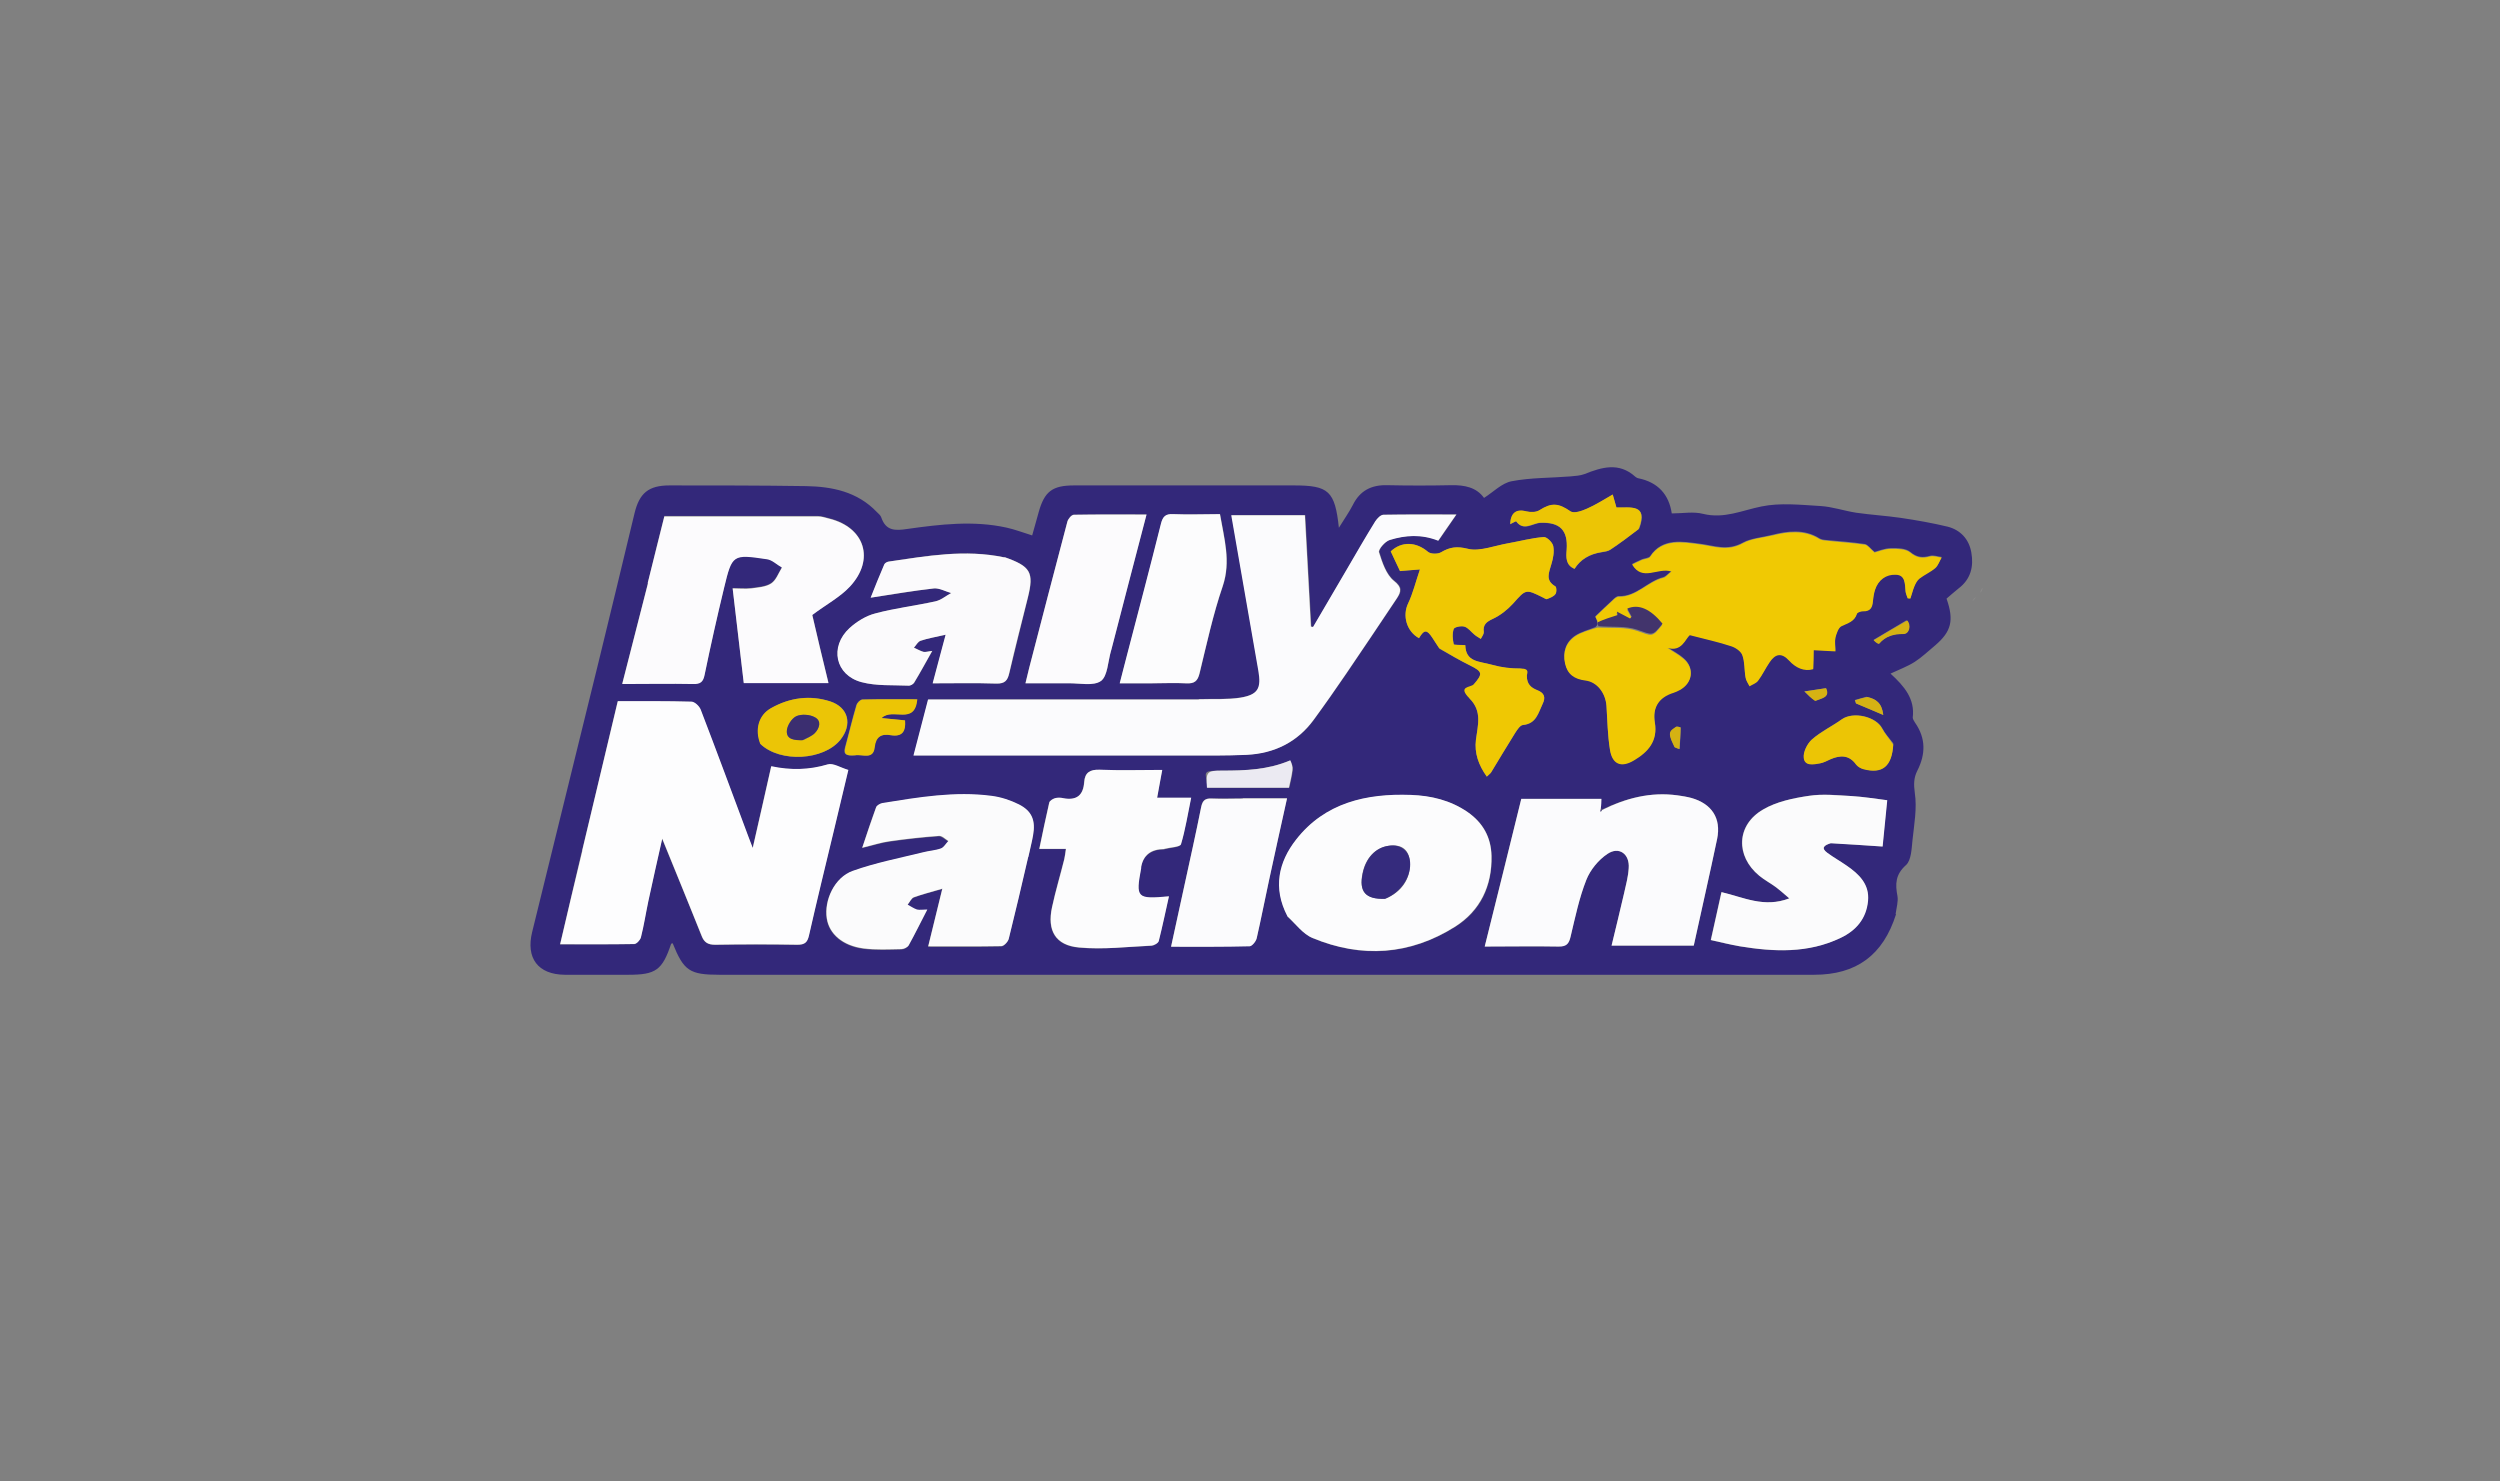 <?xml version="1.0" encoding="UTF-8"?>
<svg id="Layer_1" xmlns="http://www.w3.org/2000/svg" version="1.1" viewBox="0 0 1080 640">
  <rect x="0" y="0" width="1080" height="640" fill="#808080" stroke="none"/>
  <!-- Generator: Adobe Illustrator 29.0.0, SVG Export Plug-In . SVG Version: 2.1.0 Build 186)  -->
  <defs>
    <style>
      .st0 {
        fill: #ebeaf2;
      }

      .st1 {
        fill: #fdfdfe;
      }

      .st2 {
        fill: #8a8989;
      }

      .st3 {
        fill: #fbfafc;
      }

      .st4 {
        fill: #d5b213;
      }

      .st5 {
        fill: #fcfbfd;
      }

      .st6 {
        fill: #fcfcfd;
      }

      .st7 {
        fill: #ebc506;
      }

      .st8 {
        fill: #efc803;
      }

      .st9 {
        fill: #fbfbfc;
      }

      .st10 {
        fill: #f0c903;
      }

      .st11 {
        fill: #b9b8b8;
      }

      .st12 {
        fill: #33287a;
      }

      .st13 {
        fill: #3b2e70;
      }

      .st14 {
        fill: #ecc505;
      }

      .st15 {
        fill: #42346c;
      }

      .st16 {
        fill: #352b7d;
      }

      .st17 {
        fill: #fbfbfd;
      }
    </style>
  </defs>
  <path class="st12" d="M819.1,394.9c-5.6,17.8-17.2,26.2-35.4,26.2h-472.9c-12.9,0-15.4-1.7-20.2-13.6-.2,0-.6.1-.7.3-3.8,11.3-6.6,13.3-18.4,13.3h-27.5c-11.6-.1-16.9-7.2-14.1-18.5,9.5-38.8,19.1-77.5,28.6-116.3,5.3-21.5,10.4-43,15.6-64.5,2.1-8.8,6.1-12.1,15.1-12.1,19.7,0,39.3,0,59,.3,11.3.2,22.2,2.4,30.6,11.2.7.7,1.6,1.4,1.9,2.3,2,5.9,6,5.8,11.3,5,14.2-2,28.5-3.7,42.7-.6,3.7.8,7.3,2.2,11.2,3.4.9-3.3,1.9-6.6,2.8-10,2.5-9,5.9-11.6,15.3-11.6h95c15,0,17.7,2.4,19.4,18.3,2.4-3.9,4.4-6.7,6-9.8,3.1-6.3,8.1-8.8,15-8.6,9.2.2,18.3.2,27.5,0,5.8-.1,10.9.9,14.2,5.5,4.1-2.6,7.7-6.4,11.9-7.2,8.3-1.6,17-1.4,25.5-2.1,2-.2,4.2-.3,6-1,7.5-3,14.9-5.2,21.9,1.1.4.3.8.6,1.3.7,8.5,1.7,13.3,7,14.5,15.2,4.8,0,9.4-.9,13.6.2,9,2.2,16.7-1.5,25.1-3.2,8.2-1.7,17-.7,25.5-.2,5.2.3,10.3,2.1,15.5,2.9,6.3.9,12.8,1.3,19.1,2.2,6.8,1,13.6,2.2,20.3,3.8,5.6,1.4,9.3,5.4,10.3,11.1,1.1,6.1-.2,11.6-5.5,15.6-1.8,1.4-3.5,3-5.2,4.4,3.3,9.4,2.1,14.2-4.9,20.2-2.9,2.4-5.7,5.1-8.8,7.1s-6.7,3.3-10.5,5.1c6,5.5,10.6,10.9,9.6,19,0,.7.6,1.5,1,2.2,4.7,6.7,4.6,13.6,1,20.7-1.6,3.1-1.6,6-1.1,9.7,1,6.6-.3,13.6-1,20.3-.4,3.7-.5,8.7-2.8,10.8-4.6,4.1-4.7,8.2-3.7,13.4.4,2.3-.4,4.9-.8,7.8M691.9,349.8s-.2-.2-.3-1c0-1.2,0-2.4.2-3.7h-34.6c-5.2,21.2-10.5,42.2-15.8,63.8,11.3,0,21.6-.1,31.9,0,3.4,0,4.5-1.2,5.2-4.3,1.9-8.2,3.7-16.6,6.8-24.5,1.7-4.3,5.2-8.6,9.1-11.2,5-3.4,9.7,0,9.2,6.2-.3,3.6-1.2,7.2-2,10.8-1.7,7.5-3.6,15-5.4,22.6h35.5c3.4-15.6,6.9-30.8,10.1-46.1,1.9-8.9-2.3-15.2-11.2-17.7-1.9-.5-3.9-.9-5.9-1.1-11.6-1.6-22.4,1.2-32.8,6.2M690.1,269.2c0,.5,0,.9-.9,1.7-2.9,1.2-6.1,2-8.6,3.6-4.1,2.7-5.6,7-4.5,11.8,1,4.7,4,6.8,8.8,7.4,5.1.6,8.7,5.5,9.1,11,.4,6.3.5,12.7,1.5,18.9,1,6.4,4.9,8,10.4,4.6,6.1-3.7,10.3-8.3,9-16.2-1.1-6.5,1.6-11,8.1-13,.9-.3,1.9-.7,2.7-1.2,5.5-3,6.4-9.3,1.7-13.4-2.1-1.9-4.7-3.2-7.1-4.8,6.2,2,7.7-4,9.7-5.5,6.8,1.8,12.4,3,17.9,4.8,1.9.6,4.2,2.2,4.8,3.9,1.1,3,.8,6.5,1.4,9.7.2,1.3,1.1,2.5,1.7,3.7,1.3-.8,2.9-1.3,3.7-2.4,1.9-2.5,3.2-5.4,5-8,2.4-3.6,5-4.3,8.4-.7,2.9,3.2,6.7,4.8,10.4,3.7,0-3,0-5.6.2-8.2,2.8.1,5.7.3,9.4.5,0-1.9-.3-4,0-5.9.4-1.8,1.3-4.4,2.7-5,2.7-1.3,5.6-1.9,6.6-5.3.2-.6,1.7-1.1,2.6-1.1,3.1.1,4-1.6,4.3-4.3,0-1.7.4-3.3.9-4.9,1.4-4.3,4.8-6.7,9-6.6,4.2.2,3.9,4.1,4.2,7.2,0,1,.6,2,.9,3,.4,0,.8,0,1.2.1.6-1.7,1-3.5,1.7-5.2.5-1.2,1.2-2.6,2.2-3.4,2.2-1.7,4.8-2.8,6.9-4.6,1.3-1.1,1.8-3,2.7-4.5-1.7-.2-3.5-.9-5-.5-3.3.9-5.7.7-8.6-1.7-1.9-1.6-5.5-1.7-8.3-1.6-2.7,0-5.4,1.2-7.1,1.6-1.9-1.6-3-3.2-4.2-3.4-5.4-.8-10.8-1.2-16.3-1.7-1.2-.1-2.5-.2-3.4-.8-6.4-4.1-13.8-3.1-20.1-1.5-4.3,1.1-9.4,1.5-12.7,3.3-7,3.9-12.5,1.3-19.3.5-6.5-.8-15.6-2.7-20.9,5.4-.6.9-2.4.9-3.6,1.4-1.4.6-2.8,1.3-4.2,2,4.5,7.6,11,1.1,17,3-1.7,1.4-2.5,2.4-3.5,2.7-6.9,1.7-11.6,8.5-19.4,8.2-.8,0-1.8.9-2.5,1.6-2.4,2.2-4.8,4.6-7.5,7.1,0,.3.6,1.2.8,2.7M251.3,367.9c-3.1,13.2-6.2,26.4-9.4,40.1,11.1,0,21.6,0,32-.1,1,0,2.6-1.7,2.9-2.9,1.3-5.2,2.1-10.4,3.2-15.6,1.9-8.8,3.9-17.6,6-27,5.9,14.5,11.6,28.1,17,41.9,1.2,2.9,2.8,3.9,5.9,3.9,11.8-.2,23.6-.2,35.5,0,3.1,0,4.3-.9,5-4,3.4-15.1,7.1-30.1,10.7-45.1,2.1-8.8,4.2-17.7,6.3-26.4-3.4-1-6.6-3.1-8.9-2.4-8,2.4-16,2.6-24.4.8-2.6,11.5-5.1,22.7-8,35.3-1-2.7-1.5-4-2-5.2-6.8-18.2-13.5-36.5-20.5-54.6-.6-1.5-2.6-3.3-4-3.4-10.5-.3-20.9-.2-31.8-.2-5.1,21.6-10.2,42.9-15.5,65M517.5,302.1h-116.4c-2.1,8-4.1,15.8-6.3,24.2h116.5c9.2,0,18.3.2,27.5-.3,11.9-.6,21.9-5.5,29-15.3,4.7-6.5,9.3-13,13.8-19.6,7.4-10.9,14.7-21.8,22-32.7,1.9-2.8,2.4-4.7-1.3-7.6-3.4-2.7-5.1-7.9-6.4-12.3-.4-1.2,2.6-4.7,4.6-5.3,6.7-2.1,13.7-2.5,21,.3,2.4-3.4,4.8-6.9,7.8-11.3-11.4,0-21.5,0-31.5.1-1.2,0-2.8,1.6-3.5,2.8-4.2,6.8-8.1,13.7-12.2,20.6-4.9,8.4-9.8,16.8-14.7,25.1-.3,0-.6-.2-.9-.2-.9-16-1.7-32-2.6-48.1h-31.8c3.9,22.7,7.8,44.9,11.7,67.2,1.3,7.5,0,10.3-7.7,11.6-5.7.9-11.6.5-18.4.7M279.8,252.3c-3.6,14.1-7.2,28.2-11,43,10.7,0,20.7-.1,30.7,0,3.1,0,4.3-.9,4.9-4,2.6-12.5,5.4-25,8.4-37.5,3.5-14.5,3.7-14.6,18.5-12.4,2.3.3,4.3,2.4,6.5,3.6-1.5,2.4-2.6,5.5-4.7,6.9-2.3,1.5-5.6,1.7-8.6,2.1-2.6.3-5.3,0-8,0,1.6,13.8,3.2,27.3,4.8,40.9h36.6c-1.3-5.3-2.5-10.3-3.7-15.3-1.2-5.1-2.4-10.3-3.3-14.1,6.1-4.5,12-7.6,16.3-12.3,10.9-11.6,6.4-25.4-8.9-29.3-1.6-.4-3.3-1-4.9-1h-66.4c-2.3,9-4.7,18.7-7.2,29.2M556.3,396.1c3.6,3.1,6.7,7.4,10.8,9.2,21.2,8.8,42.1,7.4,61.6-4.9,10.9-6.8,16-17.6,15.7-30.6-.2-8.1-3.6-14.3-10.3-18.9-7.4-5.1-15.8-7.1-24.5-7.4-19.2-.7-37.1,3.3-49.6,19.3-7.6,9.7-10.1,20.9-3.6,33.3M444.3,369.8c.6-2.9,1.4-5.8,1.9-8.8,1.2-6.4-.4-10.4-6.1-13.3-3.6-1.9-7.8-3.2-11.8-3.7-15.9-2.1-31.6.6-47.2,3.1-1,.2-2.4.9-2.7,1.8-2.1,5.5-3.9,11.1-6,17.5,4.6-1.1,8.2-2.3,11.9-2.8,7.1-1,14.2-1.8,21.3-2.3,1.3,0,2.7,1.4,4,2.2-1,1.1-1.9,2.8-3.2,3.2-2.5.9-5.2,1.1-7.8,1.7-10.1,2.6-20.5,4.5-30.3,8-7.9,2.8-12.5,12.7-11.2,20.5,1,6.6,6.8,11.8,15.8,13,5.4.7,11,.4,16.4.3,1.1,0,2.7-.8,3.2-1.7,2.7-4.9,5.2-9.9,8-15.4-2,0-3.3.3-4.5,0-1.4-.4-2.7-1.3-4-2.1.9-1.1,1.6-2.7,2.7-3.2,3.6-1.4,7.4-2.3,12.3-3.7-2.2,9-4.1,16.8-6.1,24.9,11,0,21.3.1,31.6-.1,1.1,0,2.9-1.9,3.2-3.2,2.9-11.6,5.6-23.3,8.5-35.8M503.4,366.8c2.3-.6,6.3-.7,6.7-2,1.9-6.3,2.9-12.8,4.4-20.1h-14.7c.8-4.3,1.5-7.9,2.2-12-9.5,0-18.3.2-27.1-.1-4.2-.2-6.3,1.2-6.6,5.3-.4,5.8-3.3,8.1-9.1,7-1.1-.2-2.4-.3-3.5,0-1,.3-2.3,1.1-2.5,1.9-1.5,6.4-2.8,12.9-4.3,20h11.5c-.3,1.9-.4,3.2-.7,4.4-1.8,6.9-3.8,13.8-5.3,20.8-2.2,10.1,1.5,16.5,11.7,17.4,10.3.9,20.8-.4,31.3-.8,1.1,0,2.8-1.1,3.1-2,1.6-6.3,3-12.7,4.4-19.3-14,1.3-14.4.7-12-12.2v-.5c1-5.1,4.5-7.7,10.4-7.7M433.6,240.7c-16.7-3.5-33.1-.6-49.6,1.9-.7.1-1.7.6-1.9,1.2-2,4.8-3.9,9.6-5.9,14.4,9.5-1.4,18.4-3,27.3-4,2.4-.3,5,1.3,7.5,2-2.3,1.2-4.5,3-6.9,3.6-8.6,1.9-17.4,3-25.9,5.2-4,1.1-8,3.5-11.1,6.3-8.8,8.1-6.2,20.4,5.2,23.4,6.4,1.7,13.5,1.2,20.2,1.5.8,0,2-.6,2.5-1.3,2.6-4.3,5-8.8,7.8-13.7-1.9.2-2.9.6-3.8.4-1.4-.4-2.8-1.2-4.1-1.8.9-1,1.7-2.6,2.9-3,3.2-1.1,6.6-1.6,10.8-2.6-2,7.6-3.7,14.1-5.6,21,9.6,0,18.6-.2,27.5.1,3.7.1,4.8-1.4,5.6-4.6,2.6-10.8,5.3-21.6,8-32.5,2.7-11,1.3-13.6-10.4-17.6M791.2,364.2c7.2.5,14.4,1,22,1.5.6-6.2,1.3-12.9,2-20-5.5-.7-10.4-1.5-15.4-1.8-6.1-.4-12.4-1.1-18.4-.1-6.8,1-14,2.5-19.8,5.9-11.6,6.7-12,20.1-1.7,28.6,2.3,1.9,5,3.3,7.4,5.1,1.7,1.2,3.1,2.6,5.6,4.7-10.9,4.2-19.9-.5-29.3-2.7-1.5,7-3,13.5-4.6,20.7,4.4,1,8.4,2,12.5,2.7,14.8,2.5,29.5,3.1,43.5-3.6,6.8-3.2,11.1-8.4,11.9-16,.7-7.3-3.9-11.7-9.3-15.3-2.8-1.9-5.7-3.5-8.3-5.5-2.6-1.9-1.5-3.2,1.9-4.2M622.1,280.4c4.3,2.4,8.6,5,13,7.1,5.4,2.6,5.5,3.6,1.6,8.1-1.3,1.5-2.5,5.4-1.8,6.2,5.4,5.5,3.5,11.5,2.7,17.8-.7,5.7,1.1,10.9,4.7,15.9,1-1,1.6-1.3,1.9-1.9,3.4-5.6,6.8-11.3,10.3-16.9.9-1.4,2.1-3.4,3.4-3.5,5.8-.5,6.6-5.1,8.5-9.1,1.5-3,.5-4.8-2.2-5.9-2.9-1.2-4.7-2.8-4.6-6.2,0-1.1-1.8-3.2-2.7-3.2-4.2,0-8-.4-12.3-1.6-5.7-1.6-11.4-1.1-11.6-8.5-2.1-.2-4.9,0-5-.4-.4-2.2-.6-4.6,0-6.6.3-.8,3.2-1.5,4.6-1,1.7.5,2.9,2.3,4.4,3.5.8.7,1.8,1.2,2.7,1.8.5-1,1.4-2,1.3-2.9-.4-3.3,1.2-4.5,4-5.8,3.2-1.5,6.2-3.9,8.6-6.5,5.6-6.3,5.4-6.4,12.9-2.7.6.3,1.3.9,1.8.7,1.3-.5,2.9-1,3.6-2.1.6-.7.4-3.1,0-3.4-4.5-2.6-2.7-6-1.7-9.6.7-2.5,1.3-5.3.8-7.8-.3-1.6-2.8-4-4.1-3.9-5.2.4-10.2,1.8-15.4,2.7-5.8,1-12.1,3.8-17.3,2.4-4.9-1.2-7.9-.8-11.7,1.5-1.4.8-4.4.8-5.6-.2-5.2-4.5-11.5-4.6-16.1-.2,1.4,2.9,2.7,5.6,4,8.5,2.6-.2,5.4-.5,8.6-.7-1.8,5.5-3,10.3-5.1,14.7-2.5,5.2-.7,12,4.7,15,2.3-3.8,3.5-3.8,5.9,0,.9,1.4,1.8,2.8,3.2,4.7M480.1,280.6c5-19.3,10-38.6,15.2-58.4-10.8,0-21.1,0-31.4.1-1,0-2.5,1.8-2.8,3-5.6,21.1-11,42.2-16.5,63.2-.5,2-1,4-1.6,6.6h18.6c4.8,0,10.8,1.3,14-1,3-2.1,3-8.4,4.5-13.6M497.5,295.2c5,0,10-.2,15,0,3.5.2,4.9-.9,5.8-4.4,3-12.6,5.8-25.4,10-37.6,3.6-10.8.6-20.6-1.2-31.1-6.9,0-13.5.2-20.2,0-3.3-.1-4.5,1.1-5.3,4.2-4.7,18.9-9.7,37.7-14.6,56.5-1,3.9-2.1,7.8-3.2,12.4h13.8M536.5,344.9c-4.3,0-8.7.1-13,0-2.9-.1-4.1.8-4.6,3.7-2.3,11.6-4.9,23.1-7.4,34.6-1.8,8.4-3.7,16.8-5.6,25.7,11.8,0,22.9,0,34-.2,1.1,0,2.7-2.1,3-3.5,1.9-8.3,3.5-16.6,5.3-24.9,2.5-11.6,5.1-23.3,7.8-35.5h-19.5M708.2,228.3c4-10.8-4.1-8.8-9.9-9-.5-1.6-.8-3-1.6-5.6-4.1,2.3-7.5,4.5-11.1,6.1-2.2,1-5.6,2.1-7.1,1.2-5.2-3.6-8.2-3.9-13.5-.5-1.4.9-3.8.9-5.5.5-4.4-1.1-6.9.5-7.1,5.5,1-.5,2.5-1.4,2.6-1.2,3.3,4.4,7.1.8,10.5.6,8.4-.3,11.9,3.2,11.3,11.6-.2,3.2-.5,6.6,3.4,8.3,2.5-4,6.4-6.4,11.7-7.2,1.3-.2,2.8-.4,3.8-1.1,4-2.7,8-5.7,12.4-9.2M328.7,321.6c8.4,8,27.2,6.9,34.4-2,5.3-6.6,3.5-14-4.4-16.6-8.8-2.9-17.5-1.6-25.5,2.9-5.4,3-7.1,9.2-4.5,15.7M817.9,321.1c-1.6-2.1-3.5-4.1-4.7-6.4-2.7-5.2-12.6-7.5-17.5-4-4.2,3-9.1,5.3-12.9,8.7-2,1.8-3.8,5.4-3.5,7.9.4,3.7,4.2,2.8,7,2.4,1.6-.3,3.1-1.1,4.6-1.8,4.2-1.8,8-1.8,11,2.3.7.9,2,1.7,3.2,2,8.2,2.2,12.3-1.2,12.8-11.2M369.5,326.3c3-.6,7.6,2.1,8.2-3.5.5-4.6,2.9-5.9,7-5.2,5,.8,6.5-1.7,6.1-6.4-3.2-.3-6.4-.6-10.1-1,4.8-4.7,14.3,3.4,15.4-8.1-8.1,0-15.9,0-23.7.1-.9,0-2.2,1.4-2.5,2.4-1.8,6.1-3.2,12.2-4.9,18.3-.9,3.3.9,3.7,4.4,3.4M557.1,328.6c-9.3,3.9-19.1,4.3-28.9,4.3s-7.1.5-6.6,7.4h35.4c.6-2.7,1.2-5.1,1.5-7.6.2-1.5-.4-3-1.3-4.1M823.5,268c-4.7,2.8-9.4,5.6-14.1,8.4,1.2,1.4,2.2,1.8,2.4,1.5,2.9-3.2,6.3-4.3,10.6-4.2,2.4,0,3.3-3.8,1.1-5.8M806.3,301l-5,1.4c0,.5.3.9.4,1.4,3.7,1.6,7.3,3.1,11.8,5-.6-5.2-3.1-6.9-7.3-7.8M723.6,322.9c.7.2,1.3.4,2,.7.2-3.1.4-6.2.5-9.3,0-.1-1.7-.6-2-.3-1.1.9-2.6,2.1-2.6,3.1,0,1.8,1,3.5,2.2,5.8M784.4,302.7c2.5-1.1,6.2-1.4,4.3-5.4-2.9.4-5.4.8-9.3,1.4,1.8,1.7,3,2.9,4.9,4h0Z"/>
  <path class="st2" d="M856.5,253.9c0,.7-.3,1.5-1,2.2,0-.7.3-1.5,1-2.2h0Z"/>
  <path class="st2" d="M853.5,257.9c-.2.6-.6,1.2-1.4,1.8.2-.6.6-1.2,1.4-1.8Z"/>
  <path class="st11" d="M298.5,426.5h0Z"/>
  <path class="st1" d="M251.5,367.5c5.2-21.7,10.3-43.1,15.4-64.6,10.8,0,21.3-.1,31.8.2,1.4,0,3.4,1.9,4,3.4,7,18.2,13.7,36.4,20.5,54.6.5,1.2.9,2.5,2,5.2,2.9-12.6,5.4-23.8,8-35.3,8.4,1.8,16.4,1.6,24.4-.8,2.3-.7,5.5,1.4,8.9,2.4-2.1,8.8-4.2,17.6-6.3,26.4-3.6,15-7.3,30.1-10.7,45.1-.7,3.1-1.9,4-5,4-11.8-.2-23.6-.2-35.5,0-3.1,0-4.8-.9-5.9-3.9-5.5-13.7-11.1-27.4-17-41.9-2.1,9.3-4.1,18.1-6,27-1.1,5.2-1.9,10.5-3.2,15.6-.3,1.2-1.9,2.9-2.9,2.9-10.5.2-20.9.1-32,.1,3.2-13.7,6.3-26.9,9.6-40.5h0Z"/>
  <path class="st17" d="M518,302.1c6.3-.2,12.2.2,17.9-.7,7.6-1.3,9-4.1,7.7-11.6-3.9-22.3-7.8-44.6-11.7-67.2h31.8c.9,16.2,1.7,32.1,2.6,48.1.3,0,.6.2.9.2,4.9-8.4,9.8-16.8,14.7-25.1,4-6.9,8-13.8,12.2-20.6.8-1.2,2.3-2.8,3.5-2.8,10.1-.2,20.2-.1,31.5-.1-3.1,4.4-5.4,7.8-7.8,11.3-7.3-2.9-14.2-2.4-21-.3-2,.6-5,4.1-4.6,5.3,1.4,4.4,3.1,9.6,6.4,12.3,3.7,2.9,3.1,4.8,1.3,7.6-7.3,10.9-14.6,21.9-22,32.7-4.5,6.6-9.1,13.2-13.8,19.6-7.1,9.8-17.1,14.7-29,15.3-9.1.4-18.3.3-27.5.3h-116.5c2.2-8.4,4.2-16.2,6.3-24.2h117.1Z"/>
  <path class="st10" d="M690.2,268.5c-.4-.9-.8-1.7-1-2,2.7-2.6,5-4.9,7.5-7.1.7-.7,1.7-1.6,2.5-1.6,7.7.2,12.5-6.5,19.4-8.2,1-.2,1.7-1.3,3.5-2.7-6-1.9-12.5,4.5-17-3,1.4-.7,2.8-1.4,4.2-2,1.2-.5,3.1-.5,3.6-1.4,5.3-8.1,14.4-6.2,20.9-5.4,6.7.8,12.3,3.4,19.3-.5,3.4-1.9,8.5-2.3,12.7-3.3,6.3-1.6,13.7-2.5,20.1,1.5.9.6,2.3.7,3.4.8,5.4.6,10.9.9,16.3,1.7,1.3.2,2.3,1.8,4.2,3.4,1.7-.4,4.3-1.6,7.1-1.6s6.4,0,8.3,1.6c2.9,2.4,5.3,2.6,8.6,1.7,1.5-.4,3.3.3,5,.5-.9,1.5-1.5,3.4-2.7,4.5-2.1,1.8-4.7,2.9-6.9,4.6-1,.8-1.7,2.2-2.2,3.4-.7,1.7-1.1,3.5-1.7,5.2-.4,0-.8,0-1.2-.1-.3-1-.8-2-.9-3-.3-3.1,0-7.1-4.2-7.2-4.3-.2-7.6,2.3-9,6.6-.5,1.6-.7,3.3-.9,4.9-.2,2.7-1.1,4.4-4.3,4.3-.9,0-2.4.5-2.6,1.1-1.1,3.4-3.9,4-6.6,5.3-1.4.6-2.2,3.2-2.7,5-.4,1.9,0,4,0,5.9-3.7-.2-6.6-.3-9.4-.5,0,2.6,0,5.2-.2,8.2-3.8,1.1-7.5-.5-10.4-3.7-3.3-3.6-6-2.9-8.4.7-1.8,2.6-3.1,5.5-5,8-.8,1.1-2.4,1.6-3.7,2.4-.6-1.2-1.5-2.4-1.7-3.7-.6-3.2-.3-6.7-1.4-9.7-.6-1.7-2.9-3.3-4.8-3.9-5.4-1.8-11-3-17.9-4.8-1.9,1.5-3.4,7.4-9.7,5.5,2.4,1.6,4.9,2.9,7.1,4.8,4.7,4.1,3.8,10.4-1.7,13.4-.9.5-1.8.9-2.7,1.2-6.5,2-9.2,6.5-8.1,13,1.3,7.9-2.9,12.6-9,16.2-5.5,3.3-9.4,1.8-10.4-4.6-1-6.2-1.1-12.6-1.5-18.9-.4-5.5-4-10.4-9.1-11-4.8-.6-7.8-2.7-8.8-7.4-1-4.8.4-9.1,4.5-11.8,2.6-1.7,5.7-2.5,9.5-3.7,6.3.3,12-.3,17,1.4,6.7,2.3,6.5,3.1,11-2.6-5.3-6.4-10.3-8.6-15.2-6.5.7,1.2,1.3,2.3,1.9,3.5-.2.3-.4.5-.7.8-1.9-1-3.8-2-5.7-3,0,.5.2,1,.3,1.5-2.8.9-5.7,1.8-8.5,2.8v-.5Z"/>
  <path class="st5" d="M279.8,251.9c2.5-10.1,4.9-19.7,7.2-28.8h66.4c1.6,0,3.3.6,4.9,1,15.3,3.8,19.7,17.6,8.9,29.3-4.3,4.6-10.2,7.7-16.3,12.3.9,3.8,2.1,8.9,3.3,14.1,1.2,5,2.4,10,3.7,15.3h-36.6c-1.6-13.6-3.2-27-4.8-40.9,2.8,0,5.4.3,8,0,2.9-.4,6.3-.6,8.6-2.1,2.2-1.4,3.2-4.5,4.7-6.9-2.2-1.2-4.2-3.3-6.5-3.6-14.8-2.2-15-2.1-18.5,12.4-3,12.4-5.8,24.9-8.4,37.5-.6,3.1-1.8,4.1-4.9,4-10-.2-19.9,0-30.7,0,3.8-14.8,7.4-28.9,11.1-43.4v-.2Z"/>
  <path class="st17" d="M692,350c10.3-5.2,21.1-8,32.7-6.4,2,.3,4,.6,5.9,1.1,8.9,2.5,13,8.8,11.2,17.7-3.2,15.3-6.7,30.5-10.1,46.1h-35.5c1.8-7.6,3.7-15.1,5.4-22.6.8-3.6,1.8-7.1,2-10.8.5-6.2-4.2-9.6-9.2-6.2-3.9,2.6-7.4,6.9-9.1,11.2-3.1,7.8-4.8,16.2-6.8,24.5-.7,3.1-1.8,4.4-5.2,4.3-10.3-.2-20.6,0-31.9,0,5.4-21.6,10.6-42.6,15.8-63.8h34.6c0,1.3,0,2.5-.3,4.3,0,.8,0,1.1,0,1.4.2-.2.3-.5.5-.7h-.1Z"/>
  <path class="st6" d="M556.1,395.7c-6.3-12.1-3.8-23.3,3.8-33,12.5-16,30.4-20,49.6-19.3,8.7.3,17.1,2.3,24.5,7.4,6.6,4.6,10.1,10.9,10.3,18.9.3,13-4.9,23.7-15.7,30.6-19.5,12.3-40.4,13.7-61.6,4.9-4.2-1.7-7.2-6-11-9.5M598.6,388.2c6.7-2.8,10.5-8.2,10.5-14.8s-3.8-8.9-9.4-8c-5.6.9-9.8,5.3-11.1,11.9-1.6,7.9,1.2,11.3,10,10.9Z"/>
  <path class="st9" d="M444.2,370.2c-2.8,12.1-5.5,23.7-8.4,35.3-.3,1.3-2.1,3.2-3.2,3.2-10.3.2-20.6.1-31.6.1,2-8.2,3.9-15.9,6.1-24.9-4.8,1.4-8.6,2.4-12.3,3.7-1.1.4-1.8,2.1-2.7,3.2,1.3.7,2.6,1.6,4,2.1,1.2.3,2.6,0,4.5,0-2.8,5.4-5.3,10.5-8,15.4-.5.9-2.1,1.7-3.2,1.7-5.5.1-11,.4-16.4-.3-9-1.2-14.8-6.3-15.8-13-1.2-7.8,3.3-17.7,11.2-20.5,9.8-3.5,20.1-5.5,30.3-8,2.6-.7,5.3-.8,7.8-1.7,1.3-.5,2.1-2.1,3.2-3.2-1.3-.8-2.7-2.3-4-2.2-7.1.5-14.2,1.3-21.3,2.3-3.7.5-7.3,1.7-11.9,2.8,2.1-6.3,4-11.9,6-17.5.3-.8,1.7-1.6,2.7-1.8,15.6-2.5,31.3-5.2,47.2-3.1,4,.5,8.2,1.9,11.8,3.7,5.7,2.9,7.2,7,6.1,13.3-.5,2.9-1.3,5.9-2,9.2v.2Z"/>
  <path class="st6" d="M502.9,366.8c-5.7,0-9,2.6-9.9,7.7v.5c-2.4,12.9-2,13.5,12,12.2-1.5,6.6-2.8,13-4.4,19.3-.2.9-2,1.9-3.1,2-10.4.5-20.9,1.8-31.3.8-10.2-.9-13.9-7.3-11.7-17.4,1.5-7,3.6-13.8,5.3-20.8.3-1.2.4-2.5.7-4.4h-11.5c1.5-7.1,2.8-13.6,4.3-20,.2-.8,1.5-1.6,2.5-1.9,1.1-.3,2.3-.3,3.5,0,5.8,1.1,8.7-1.2,9.1-7,.3-4,2.4-5.4,6.6-5.3,8.8.4,17.6.1,27.1.1-.8,4.1-1.4,7.7-2.2,12h14.7c-1.5,7.2-2.5,13.8-4.4,20.1-.4,1.2-4.4,1.3-7.2,2h0Z"/>
  <path class="st3" d="M434,240.7c11.3,4,12.7,6.6,10,17.5-2.7,10.8-5.5,21.6-8,32.5-.7,3.2-1.8,4.7-5.6,4.6-9-.3-17.9-.1-27.5-.1,1.8-7,3.6-13.4,5.6-21-4.2,1-7.6,1.5-10.8,2.6-1.2.4-1.9,1.9-2.9,3,1.4.6,2.7,1.4,4.1,1.8.9.2,1.9-.2,3.8-.4-2.8,5-5.2,9.4-7.8,13.7-.4.7-1.6,1.4-2.5,1.3-6.8-.3-13.8.2-20.2-1.5-11.4-3-14-15.3-5.2-23.4,3.1-2.8,7.1-5.3,11.1-6.3,8.5-2.3,17.3-3.3,25.9-5.2,2.5-.5,4.6-2.4,6.9-3.6-2.5-.7-5.1-2.2-7.5-2-8.9,1-17.7,2.5-27.3,4,1.9-4.8,3.8-9.6,5.9-14.4.3-.6,1.2-1.1,1.9-1.2,16.5-2.4,32.9-5.4,50-1.8h.1Z"/>
  <path class="st9" d="M790.8,364.3c-3,.9-4.1,2.1-1.4,4.1,2.7,2,5.6,3.6,8.3,5.5,5.4,3.7,10,8.1,9.3,15.3-.7,7.6-5.1,12.8-11.9,16-14,6.7-28.7,6-43.5,3.6-4-.7-8-1.7-12.5-2.7,1.6-7.2,3-13.7,4.6-20.7,9.5,2.2,18.4,6.9,29.3,2.7-2.5-2.1-4-3.5-5.6-4.7-2.4-1.8-5.1-3.2-7.4-5.1-10.3-8.5-9.9-21.9,1.7-28.6,5.8-3.4,13-4.9,19.8-5.9,6-.9,12.3-.2,18.4.1,5,.3,9.9,1.1,15.4,1.8-.7,7-1.4,13.7-2,20-7.6-.5-14.8-1-22.4-1.4h0Z"/>
  <path class="st8" d="M621.8,280.2c-1.1-1.7-2-3.1-2.9-4.5-2.5-3.8-3.6-3.9-5.9,0-5.4-3-7.2-9.7-4.7-15,2.1-4.4,3.2-9.2,5.1-14.7-3.2.3-6,.5-8.6.7-1.4-2.9-2.7-5.6-4-8.5,4.7-4.4,10.9-4.2,16.1.2,1.2,1,4.2,1,5.6.2,3.9-2.3,6.9-2.7,11.7-1.5s11.5-1.4,17.3-2.4c5.1-.9,10.2-2.3,15.4-2.7,1.3-.1,3.8,2.3,4.1,3.9.5,2.5,0,5.3-.8,7.8-1,3.6-2.8,7,1.7,9.6.6.3.7,2.6,0,3.4-.8,1-2.3,1.6-3.6,2.1-.4.2-1.2-.5-1.8-.7-7.4-3.7-7.3-3.6-12.9,2.7-2.4,2.6-5.4,5-8.6,6.5-2.8,1.3-4.5,2.5-4,5.8,0,.9-.8,1.9-1.3,2.9-.9-.6-1.9-1.1-2.7-1.8-1.5-1.2-2.7-3-4.4-3.5-1.4-.4-4.3.2-4.6,1-.7,2-.5,4.5,0,6.6,0,.4,2.9.3,5,.4.2,7.4,5.9,6.9,11.6,8.5,4.3,1.2,8.1,1.6,12.3,1.6s2.7,2.1,2.7,3.2c0,3.5,1.7,5.1,4.6,6.2,2.8,1.1,3.7,2.9,2.2,5.9-1.9,3.9-2.7,8.5-8.5,9.1-1.2.1-2.5,2.1-3.4,3.5-3.5,5.6-6.9,11.3-10.3,16.9-.3.5-.9.9-1.9,1.9-3.6-5-5.4-10.2-4.7-15.9.8-6.3,2.8-12.3-2.7-17.8s.4-4.7,1.8-6.2c3.9-4.5,3.8-5.4-1.6-8.1-4.4-2.2-8.7-4.7-13.3-7.4h0Z"/>
  <path class="st5" d="M480,281c-1.4,4.8-1.5,11.1-4.4,13.2-3.2,2.3-9.2.9-14,1h-18.6c.6-2.6,1.1-4.6,1.6-6.6,5.5-21.1,10.9-42.2,16.5-63.2.3-1.2,1.8-3,2.8-3,10.3-.2,20.6-.1,31.4-.1-5.2,19.8-10.2,39.1-15.3,58.8h0Z"/>
  <path class="st6" d="M497,295.2h-13.3c1.2-4.5,2.2-8.4,3.2-12.4,4.9-18.8,9.9-37.7,14.6-56.5.8-3.2,2-4.4,5.3-4.2,6.6.3,13.3,0,20.2,0,1.8,10.6,4.8,20.4,1.2,31.1-4.2,12.3-6.9,25-10,37.6-.8,3.5-2.3,4.6-5.8,4.4-5-.3-10,0-15.5,0h0Z"/>
  <path class="st17" d="M537,344.9h19c-2.7,12.2-5.3,23.9-7.8,35.5-1.8,8.3-3.4,16.6-5.3,24.9-.3,1.4-2,3.4-3,3.5-11.1.3-22.2.2-34,.2,2-9,3.8-17.3,5.6-25.7,2.5-11.5,5.1-23.1,7.4-34.6.6-2.9,1.8-3.9,4.6-3.7,4.3.2,8.7,0,13.5,0h0Z"/>
  <path class="st14" d="M707.9,228.6c-4.2,3.2-8.1,6.1-12.2,8.8-1,.7-2.5.9-3.8,1.1-5.3.8-9.2,3.2-11.7,7.2-3.9-1.6-3.7-5-3.4-8.3.6-8.4-2.9-11.9-11.3-11.6-3.5.1-7.3,3.8-10.5-.6,0-.2-1.7.8-2.6,1.2.2-5,2.7-6.7,7.1-5.5,1.7.4,4.1.4,5.5-.5,5.3-3.4,8.3-3.1,13.5.5,1.5,1,4.9-.2,7.1-1.2,3.7-1.6,7.1-3.8,11.1-6.1.8,2.7,1.1,4,1.6,5.6,5.8.2,13.9-1.8,9.6,9.3h0Z"/>
  <path class="st7" d="M328.4,321.3c-2.4-6.2-.7-12.4,4.7-15.4,8-4.5,16.6-5.7,25.5-2.9,7.9,2.6,9.7,9.9,4.4,16.6-7.2,8.9-25.9,10-34.6,1.7M347,319.8c1.7-1,3.6-1.7,5-3.1,2.1-2.1,3-5.2.1-6.8-2.2-1.2-5.9-1.5-8.1-.5-2,1-4,4.2-4.1,6.5-.1,3.6,3.3,3.9,7.1,3.8h0Z"/>
  <path class="st14" d="M817.9,321.5c-.5,9.6-4.7,13-12.9,10.8-1.2-.3-2.5-1.1-3.2-2-3-4.2-6.8-4.1-11-2.3-1.5.7-3,1.5-4.6,1.8-2.7.5-6.6,1.3-7-2.4-.3-2.5,1.5-6.1,3.5-7.9,3.9-3.4,8.7-5.7,12.9-8.7,4.9-3.5,14.8-1.3,17.5,4,1.2,2.3,3.1,4.3,4.7,6.8h0Z"/>
  <path class="st14" d="M369.1,326.3c-3,.2-4.8-.2-3.9-3.4,1.6-6.1,3.1-12.2,4.9-18.3.3-1,1.6-2.3,2.5-2.4,7.8-.2,15.5-.1,23.7-.1-1.1,11.5-10.6,3.4-15.4,8.1,3.7.4,6.9.7,10.1,1,.4,4.7-1.1,7.2-6.1,6.4-4.1-.7-6.5.6-7,5.2-.6,5.6-5.2,2.9-8.7,3.5h-.1Z"/>
  <path class="st0" d="M557.4,328.4c.6,1.3,1.1,2.9.9,4.3-.3,2.5-.9,4.9-1.5,7.6h-35.4c-.5-6.9,0-7.4,6.6-7.4,9.9,0,19.7-.3,29.3-4.4h.1Z"/>
  <path class="st15" d="M690.2,268.8c2.9-1.3,5.7-2.2,8.6-3.1,0-.5-.2-1-.3-1.5,1.9,1,3.8,2,5.7,3,.2-.3.4-.5.7-.8-.6-1.1-1.3-2.3-1.9-3.5,4.9-2.1,9.9.1,15.2,6.5-4.5,5.7-4.2,4.9-11,2.6-5-1.7-10.8-1-16.6-1.5-.4-.5-.4-1-.3-1.8h-.1Z"/>
  <path class="st4" d="M823.9,268c1.9,2.1.9,5.9-1.5,5.9-4.3,0-7.8.9-10.6,4.2-.2.2-1.1-.2-2.4-1.5,4.7-2.8,9.4-5.6,14.5-8.5h0Z"/>
  <path class="st4" d="M806.7,301.1c3.8.9,6.3,2.6,6.9,7.8-4.5-1.9-8.1-3.5-11.8-5,0-.5-.3-.9-.4-1.4,1.7-.5,3.3-1,5.3-1.4Z"/>
  <path class="st4" d="M723.3,322.6c-.9-2-1.9-3.8-1.9-5.5s1.5-2.3,2.6-3.1c.4-.3,2,.2,2,.3,0,3.1-.3,6.2-.5,9.3-.7-.2-1.3-.4-2.3-.9h.1Z"/>
  <path class="st4" d="M784.1,302.8c-1.6-1.1-2.8-2.3-4.5-4.1,3.8-.6,6.4-1,9.3-1.4,1.8,4-1.8,4.3-4.7,5.5h0Z"/>
  <path class="st12" d="M691.9,349.9c0,.3-.2.6-.4.8,0-.3-.2-.6,0-1,.2-.1.3,0,.4.2Z"/>
  <path class="st16" d="M598.3,388.3c-8.4.3-11.3-3.1-9.6-11,1.4-6.6,5.5-11.1,11.1-11.9,5.6-.9,9.4,2.4,9.4,8s-3.8,12-10.9,14.9Z"/>
  <path class="st13" d="M346.6,319.8c-3.4,0-6.8-.3-6.7-3.9,0-2.3,2.1-5.6,4.1-6.5,2.2-1,5.9-.8,8.1.5,2.9,1.6,1.9,4.7-.1,6.8-1.3,1.3-3.3,2.1-5.4,3.1Z"/>
</svg>